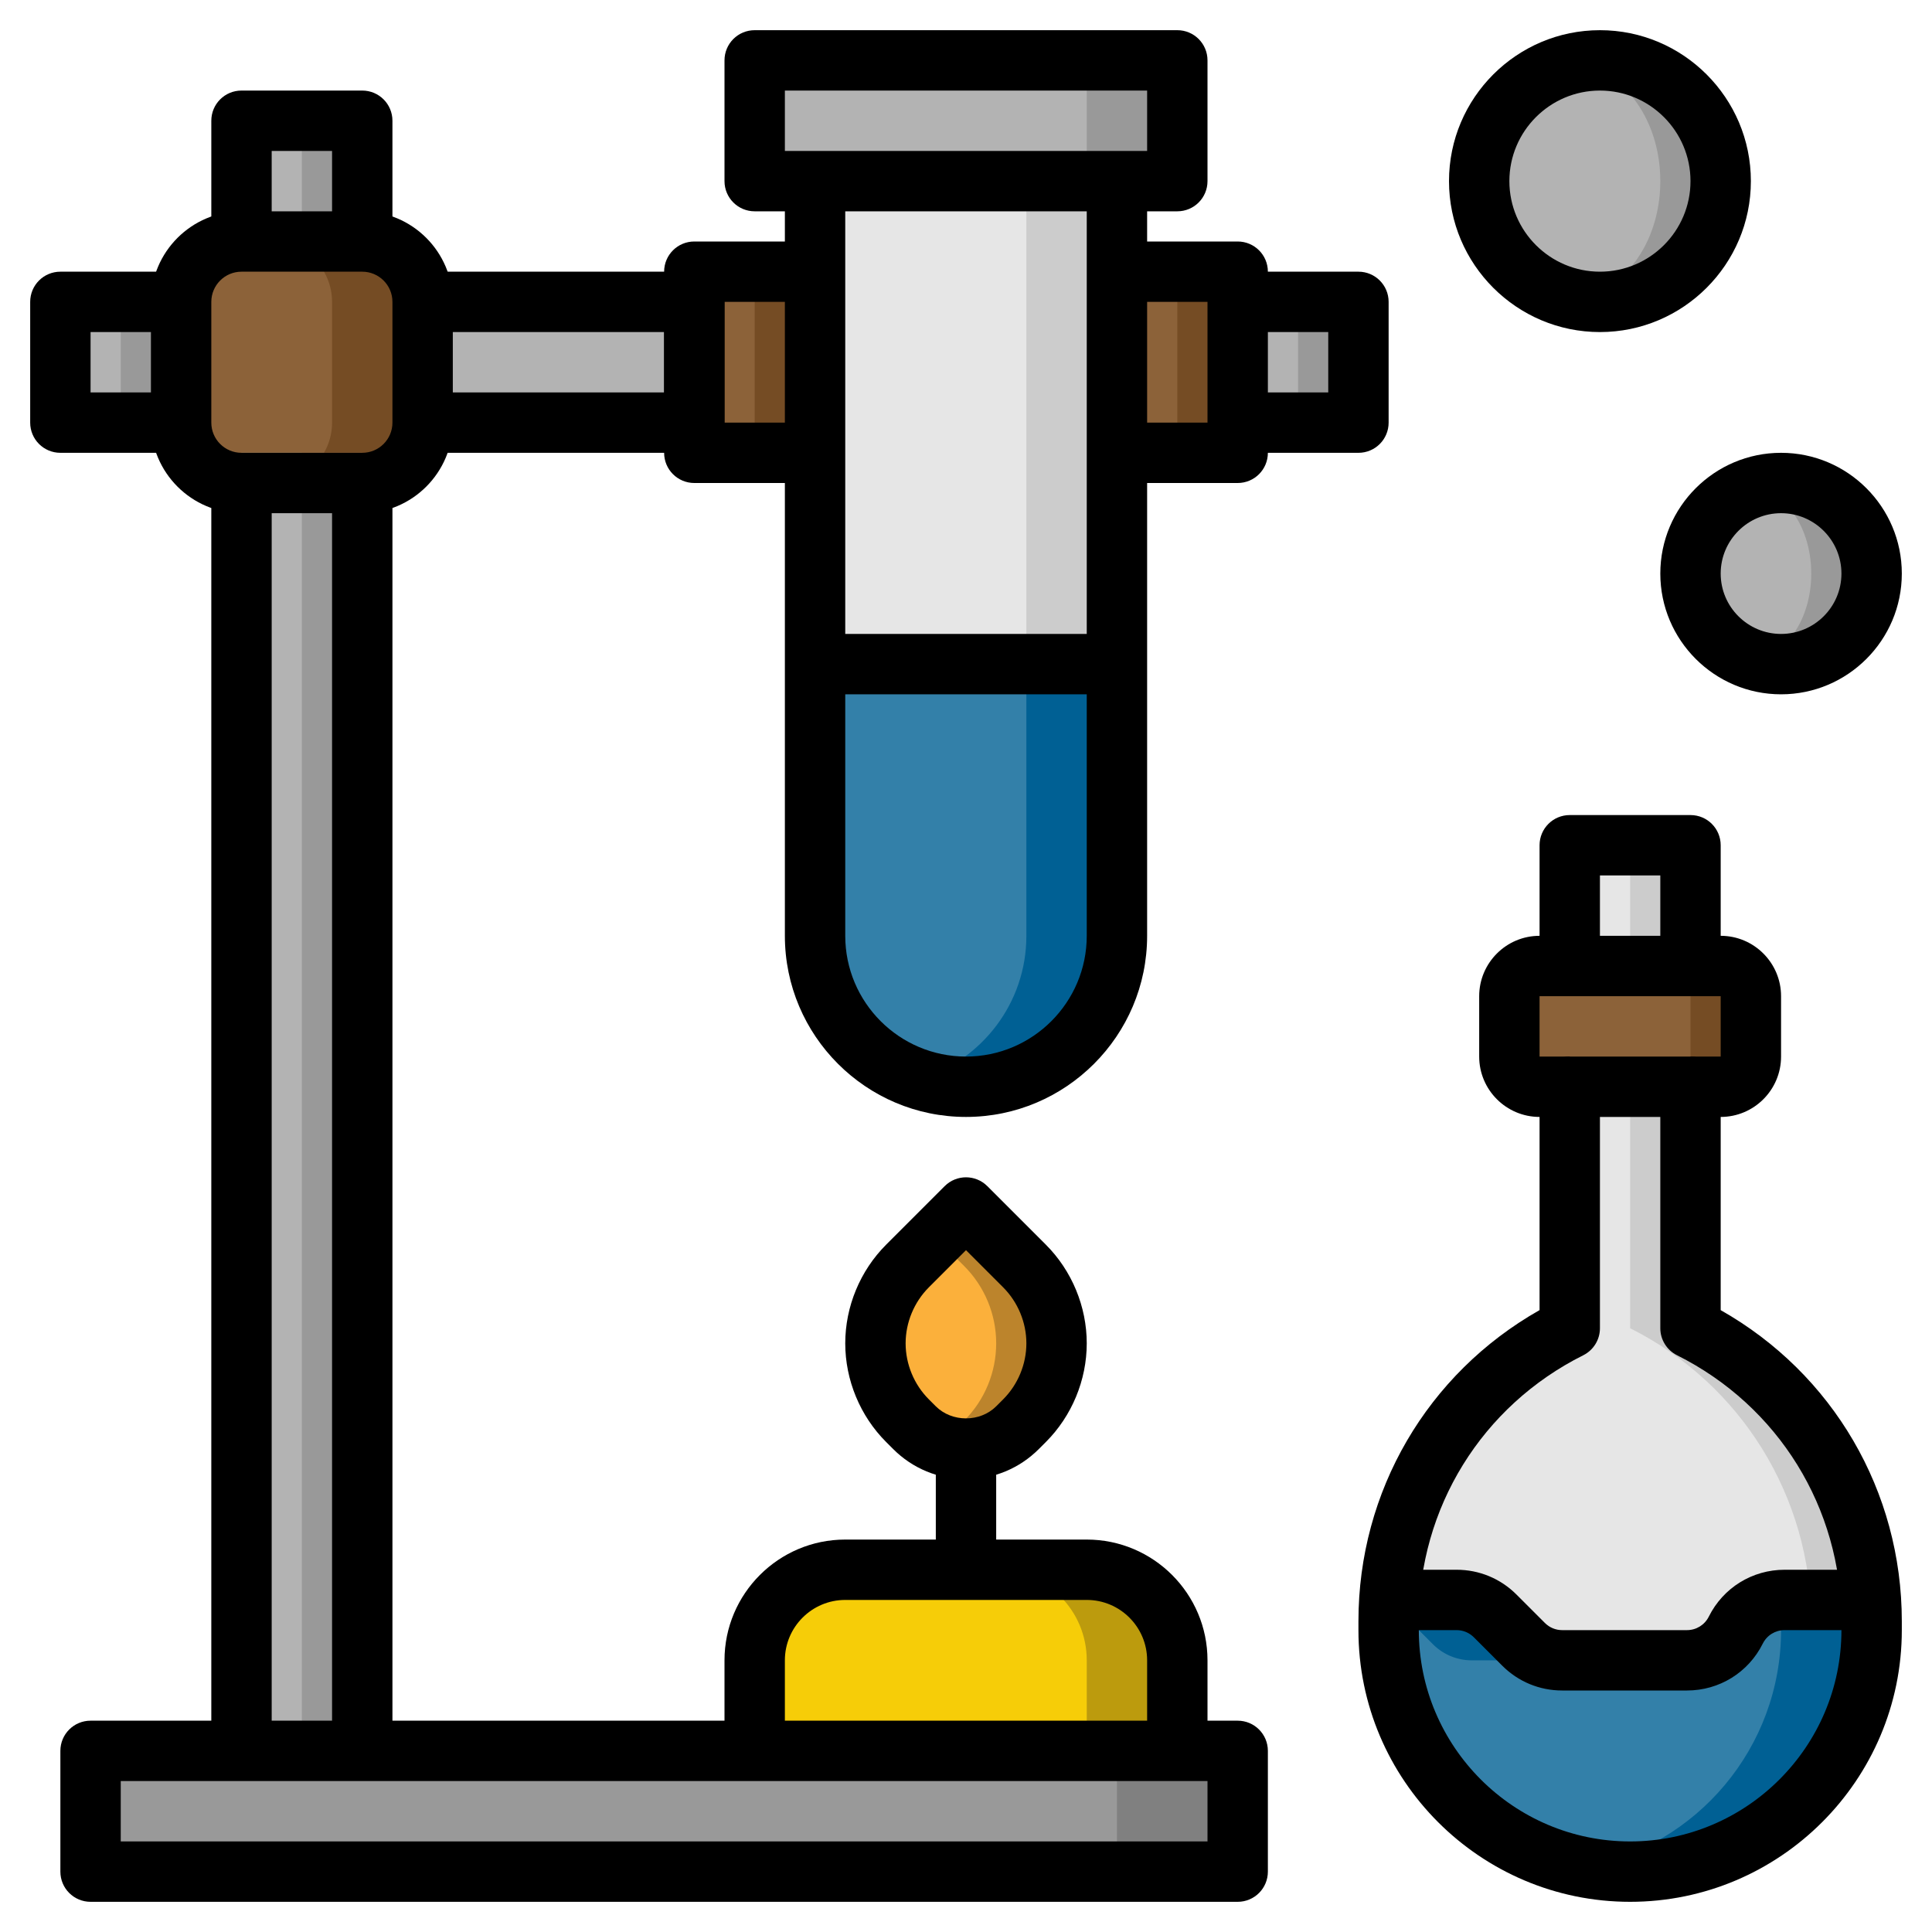 <?xml version="1.0" ?><svg id="Layer_3" style="enable-background:new 0 0 64 64;" version="1.1" viewBox="0 0 64 64" xml:space="preserve" xmlns="http://www.w3.org/2000/svg" xmlns:xlink="http://www.w3.org/1999/xlink"><g><g><circle cx="59" cy="19" r="3" style="fill:#999999;"/></g><g><ellipse cx="58" cy="19" rx="2" ry="2.816" style="fill:#B3B3B3;"/></g><g><circle cx="53" cy="6" r="4" style="fill:#999999;"/></g><g><ellipse cx="52" cy="6" rx="3" ry="3.859" style="fill:#B3B3B3;"/></g><g><path d="M52,36h-1c-0.552,0-1-0.448-1-1v-2c0-0.552,0.448-1,1-1h6c0.552,0,1,0.448,1,1v2    c0,0.552-0.448,1-1,1h-1H52z" style="fill:#754C24;"/></g><g><path d="M56,35v-2c0-0.552-0.448-1-1-1h-4c-0.552,0-1,0.448-1,1v2c0,0.552,0.448,1,1,1h1h2h1    C55.552,36,56,35.552,56,35z" style="fill:#8C6239;"/></g><g><rect height="4" style="fill:#CCCCCC;" width="4" x="52" y="28"/></g><g><rect height="4" style="fill:#E6E6E6;" width="2" x="52" y="28"/></g><g><path d="M62,53.706V54c0,4.418-3.582,8-8,8h0c-4.418,0-8-3.582-8-8v-0.294c0-4.11,2.322-7.867,5.998-9.705    L52,44v-8h4v8l0.002,0.001C59.678,45.839,62,49.596,62,53.706z" style="fill:#CCCCCC;"/></g><g><path d="M51.998,44.001C48.322,45.839,46,49.596,46,53.706V54c0,4.079,3.055,7.438,7,7.931    c3.945-0.493,7-3.852,7-7.931v-0.294c0-4.11-2.322-7.867-5.998-9.705L54,44v-8h-2v8L51.998,44.001z" style="fill:#E6E6E6;"/></g><g><path d="M61.968,52.875C61.989,53.15,62,53.427,62,53.706V54c0,4.418-3.582,8-8,8h0c-4.418,0-8-3.582-8-8    v-0.294c0-0.24,0.008-0.479,0.024-0.717L46.023,53l2.228,0c0.48,0,0.94,0.191,1.279,0.53l0.94,0.94    C50.809,54.809,51.27,55,51.749,55h4.133c0.685,0,1.312-0.387,1.618-1v0c0.306-0.613,0.933-1,1.618-1L62,53L61.968,52.875z" style="fill:#006094;"/></g><g><path d="M47.47,54.47l-0.94-0.94c-0.149-0.149-0.325-0.264-0.512-0.352C46.009,53.353,46,53.529,46,53.706    V54c0,3.905,2.799,7.152,6.5,7.855C56.201,61.152,59,57.905,59,54v-0.294c0-0.23-0.012-0.458-0.026-0.685    c-0.626,0.051-1.19,0.411-1.474,0.98c-0.306,0.613-0.933,1-1.618,1h-3h-1.133h-3C48.27,55,47.809,54.809,47.47,54.47z" style="fill:#3380A9;"/></g><g><path d="M30.293,47.293l-0.232-0.232C29.382,46.382,29,45.46,29,44.5v0c0-0.96,0.382-1.882,1.061-2.561    L32,40l1.939,1.939C34.618,42.618,35,43.54,35,44.5v0c0,0.96-0.382,1.882-1.061,2.561l-0.232,0.232C33.254,47.746,32.64,48,32,48    h0C31.36,48,30.746,47.746,30.293,47.293z" style="fill:#BC842C;"/></g><g><path d="M31.939,41.939L31,41l-0.939,0.939C29.382,42.618,29,43.54,29,44.5s0.382,1.882,1.061,2.561    l0.232,0.232c0.206,0.206,0.448,0.364,0.707,0.483c0.26-0.119,0.501-0.277,0.707-0.483l0.232-0.232    C32.618,46.382,33,45.46,33,44.5S32.618,42.618,31.939,41.939z" style="fill:#FBB03B;"/></g><g><path d="M25,58v-3c0-1.657,1.343-3,3-3h8c1.657,0,3,1.343,3,3v3H25z" style="fill:#BC9B0D;"/></g><g><path d="M33,52h-5c-1.657,0-3,1.343-3,3v3h11v-3C36,53.343,34.657,52,33,52z" style="fill:#F6CD08;"/></g><g><rect height="4" style="fill:#999999;" width="14" x="25" y="2"/></g><g><rect height="4" style="fill:#B3B3B3;" width="11" x="25" y="2"/></g><g><rect height="16" style="fill:#CCCCCC;" width="10" x="27" y="6"/></g><g><rect height="16" style="fill:#E6E6E6;" width="7" x="27" y="6"/></g><g><path d="M37,22H27v9c0,2.761,2.239,5,5,5h0c2.761,0,5-2.239,5-5V22z" style="fill:#006094;"/></g><g><path d="M30.5,35.746c2.023-0.64,3.5-2.51,3.5-4.746v-9h-7v9C27,33.235,28.477,35.105,30.5,35.746z" style="fill:#3380A9;"/></g><g><rect height="6" style="fill:#754C24;" width="4" x="23" y="9"/></g><g><rect height="6" style="fill:#8C6239;" width="2" x="23" y="9"/></g><g><rect height="6" style="fill:#754C24;" width="4" x="37" y="9"/></g><g><rect height="6" style="fill:#8C6239;" width="2" x="37" y="9"/></g><g><rect height="4" style="fill:#999999;" width="4" x="41" y="10"/></g><g><rect height="4" style="fill:#B3B3B3;" width="2" x="41" y="10"/></g><g><rect height="4" style="fill:#B3B3B3;" width="10" x="13" y="10"/></g><g><rect height="4" style="fill:#999999;" width="4" x="2" y="10"/></g><g><rect height="4" style="fill:#B3B3B3;" width="2" x="2" y="10"/></g><g><rect height="4" style="fill:#999999;" width="4" x="8" y="4"/></g><g><rect height="4" style="fill:#B3B3B3;" width="2" x="8" y="4"/></g><g><path d="M6,10v4c0,1.105,0.895,2,2,2h4c1.105,0,2-0.895,2-2v-4c0-1.105-0.895-2-2-2H8C6.895,8,6,8.895,6,10    z" style="fill:#754C24;"/></g><g><path d="M11,14v-4c0-1.105-0.895-2-2-2H8c-1.105,0-2,0.895-2,2v4c0,1.105,0.895,2,2,2h1    C10.105,16,11,15.105,11,14z" style="fill:#8C6239;"/></g><g><rect height="44" style="fill:#999999;" width="4" x="8" y="15"/></g><g><rect height="44" style="fill:#B3B3B3;" width="2" x="8" y="15"/></g><g><rect height="4" style="fill:#808080;" width="38" x="3" y="58"/></g><g><rect height="4" style="fill:#999999;" width="34" x="3" y="58"/></g><g><path d="M41,63H3c-0.553,0-1-0.447-1-1v-4c0-0.553,0.447-1,1-1h38c0.553,0,1,0.447,1,1v4C42,62.553,41.553,63,41,63z M4,61h36v-2    H4V61z"/></g><g><rect height="42" width="2" x="11" y="16"/></g><g><path d="M13,8h-2V5H9v3H7V4c0-0.553,0.447-1,1-1h4c0.553,0,1,0.447,1,1V8z"/></g><g><rect height="42" width="2" x="7" y="16"/></g><g><path d="M23,15h-9v-2h8v-2h-8V9h9c0.553,0,1,0.447,1,1v4C24,14.553,23.553,15,23,15z"/></g><g><path d="M6,15H2c-0.553,0-1-0.447-1-1v-4c0-0.553,0.447-1,1-1h4v2H3v2h3V15z"/></g><g><path d="M39,7H25c-0.553,0-1-0.447-1-1V2c0-0.553,0.447-1,1-1h14c0.553,0,1,0.447,1,1v4C40,6.553,39.553,7,39,7z M26,5h12V3H26V5z    "/></g><g><path d="M32,37c-3.309,0-6-2.691-6-6V6h2v25c0,2.206,1.794,4,4,4s4-1.794,4-4V6h2v25C38,34.309,35.309,37,32,37z"/></g><g><path d="M27,16h-4c-0.553,0-1-0.447-1-1V9c0-0.553,0.447-1,1-1h4v2h-3v4h3V16z"/></g><g><path d="M41,16h-4v-2h3v-4h-3V8h4c0.553,0,1,0.447,1,1v6C42,15.553,41.553,16,41,16z"/></g><g><path d="M45,15h-4v-2h3v-2h-3V9h4c0.553,0,1,0.447,1,1v4C46,14.553,45.553,15,45,15z"/></g><g><path d="M40,58h-2v-3c0-1.103-0.897-2-2-2h-8c-1.103,0-2,0.897-2,2v3h-2v-3c0-2.206,1.794-4,4-4h8c2.206,0,4,1.794,4,4V58z"/></g><g><path d="M12,17H8c-1.654,0-3-1.346-3-3v-4c0-1.654,1.346-3,3-3h4c1.654,0,3,1.346,3,3v4C15,15.654,13.654,17,12,17z M8,9    c-0.552,0-1,0.448-1,1v4c0,0.552,0.448,1,1,1h4c0.552,0,1-0.448,1-1v-4c0-0.552-0.448-1-1-1H8z"/></g><g><path d="M54,63c-4.963,0-9-4.037-9-9v-0.294c0-4.309,2.283-8.202,6-10.307V36c0-0.553,0.447-1,1-1h4c0.553,0,1,0.447,1,1v7.4    c3.718,2.104,6,5.998,6,10.306V54C63,58.963,58.963,63,54,63z M53,37v7c0,0.379-0.214,0.725-0.553,0.895    C49.087,46.575,47,49.951,47,53.706V54c0,3.859,3.141,7,7,7s7-3.141,7-7v-0.294c0-3.755-2.087-7.131-5.445-8.811    C55.216,44.726,55,44.379,55,44v-7H53z"/></g><g><path d="M57,37h-1v-2h1v-2h-6v2h1v2h-1c-1.103,0-2-0.897-2-2v-2c0-1.103,0.897-2,2-2h6c1.103,0,2,0.897,2,2v2    C59,36.103,58.103,37,57,37z"/></g><g><path d="M57,32h-2v-3h-2v3h-2v-4c0-0.553,0.447-1,1-1h4c0.553,0,1,0.447,1,1V32z"/></g><g><path d="M53,11c-2.757,0-5-2.243-5-5s2.243-5,5-5s5,2.243,5,5S55.757,11,53,11z M53,3c-1.654,0-3,1.346-3,3s1.346,3,3,3    s3-1.346,3-3S54.654,3,53,3z"/></g><g><path d="M59,23c-2.206,0-4-1.794-4-4s1.794-4,4-4s4,1.794,4,4S61.206,23,59,23z M59,17c-1.103,0-2,0.897-2,2s0.897,2,2,2    s2-0.897,2-2S60.103,17,59,17z"/></g><g><rect height="2" width="10" x="27" y="21"/></g><g><path d="M55.882,56h-4.133c-0.75,0-1.456-0.292-1.986-0.823l-0.939-0.939C48.67,54.084,48.467,54,48.251,54H46v-2h2.251    c0.75,0,1.456,0.292,1.986,0.823l0.939,0.939C51.33,53.916,51.533,54,51.749,54h4.133c0.309,0,0.586-0.171,0.724-0.447    C57.084,52.595,58.047,52,59.118,52H62v2h-2.882c-0.309,0-0.586,0.171-0.724,0.447C57.916,55.405,56.953,56,55.882,56z"/></g><g><path d="M32,49c-0.912,0-1.77-0.355-2.414-1l-0.232-0.232C28.493,46.907,28,45.717,28,44.5s0.493-2.407,1.354-3.268l1.939-1.939    c0.391-0.391,1.023-0.391,1.414,0l1.939,1.939C35.507,42.093,36,43.283,36,44.5s-0.493,2.407-1.354,3.268L34.414,48    C33.77,48.645,32.912,49,32,49z M32,41.414l-1.232,1.232C30.28,43.135,30,43.81,30,44.5s0.28,1.365,0.768,1.854L31,46.586    c0.535,0.533,1.465,0.533,2,0l0.232-0.232C33.72,45.865,34,45.19,34,44.5s-0.28-1.365-0.768-1.854L32,41.414z"/></g><g><rect height="4" width="2" x="31" y="48"/></g></g></svg>